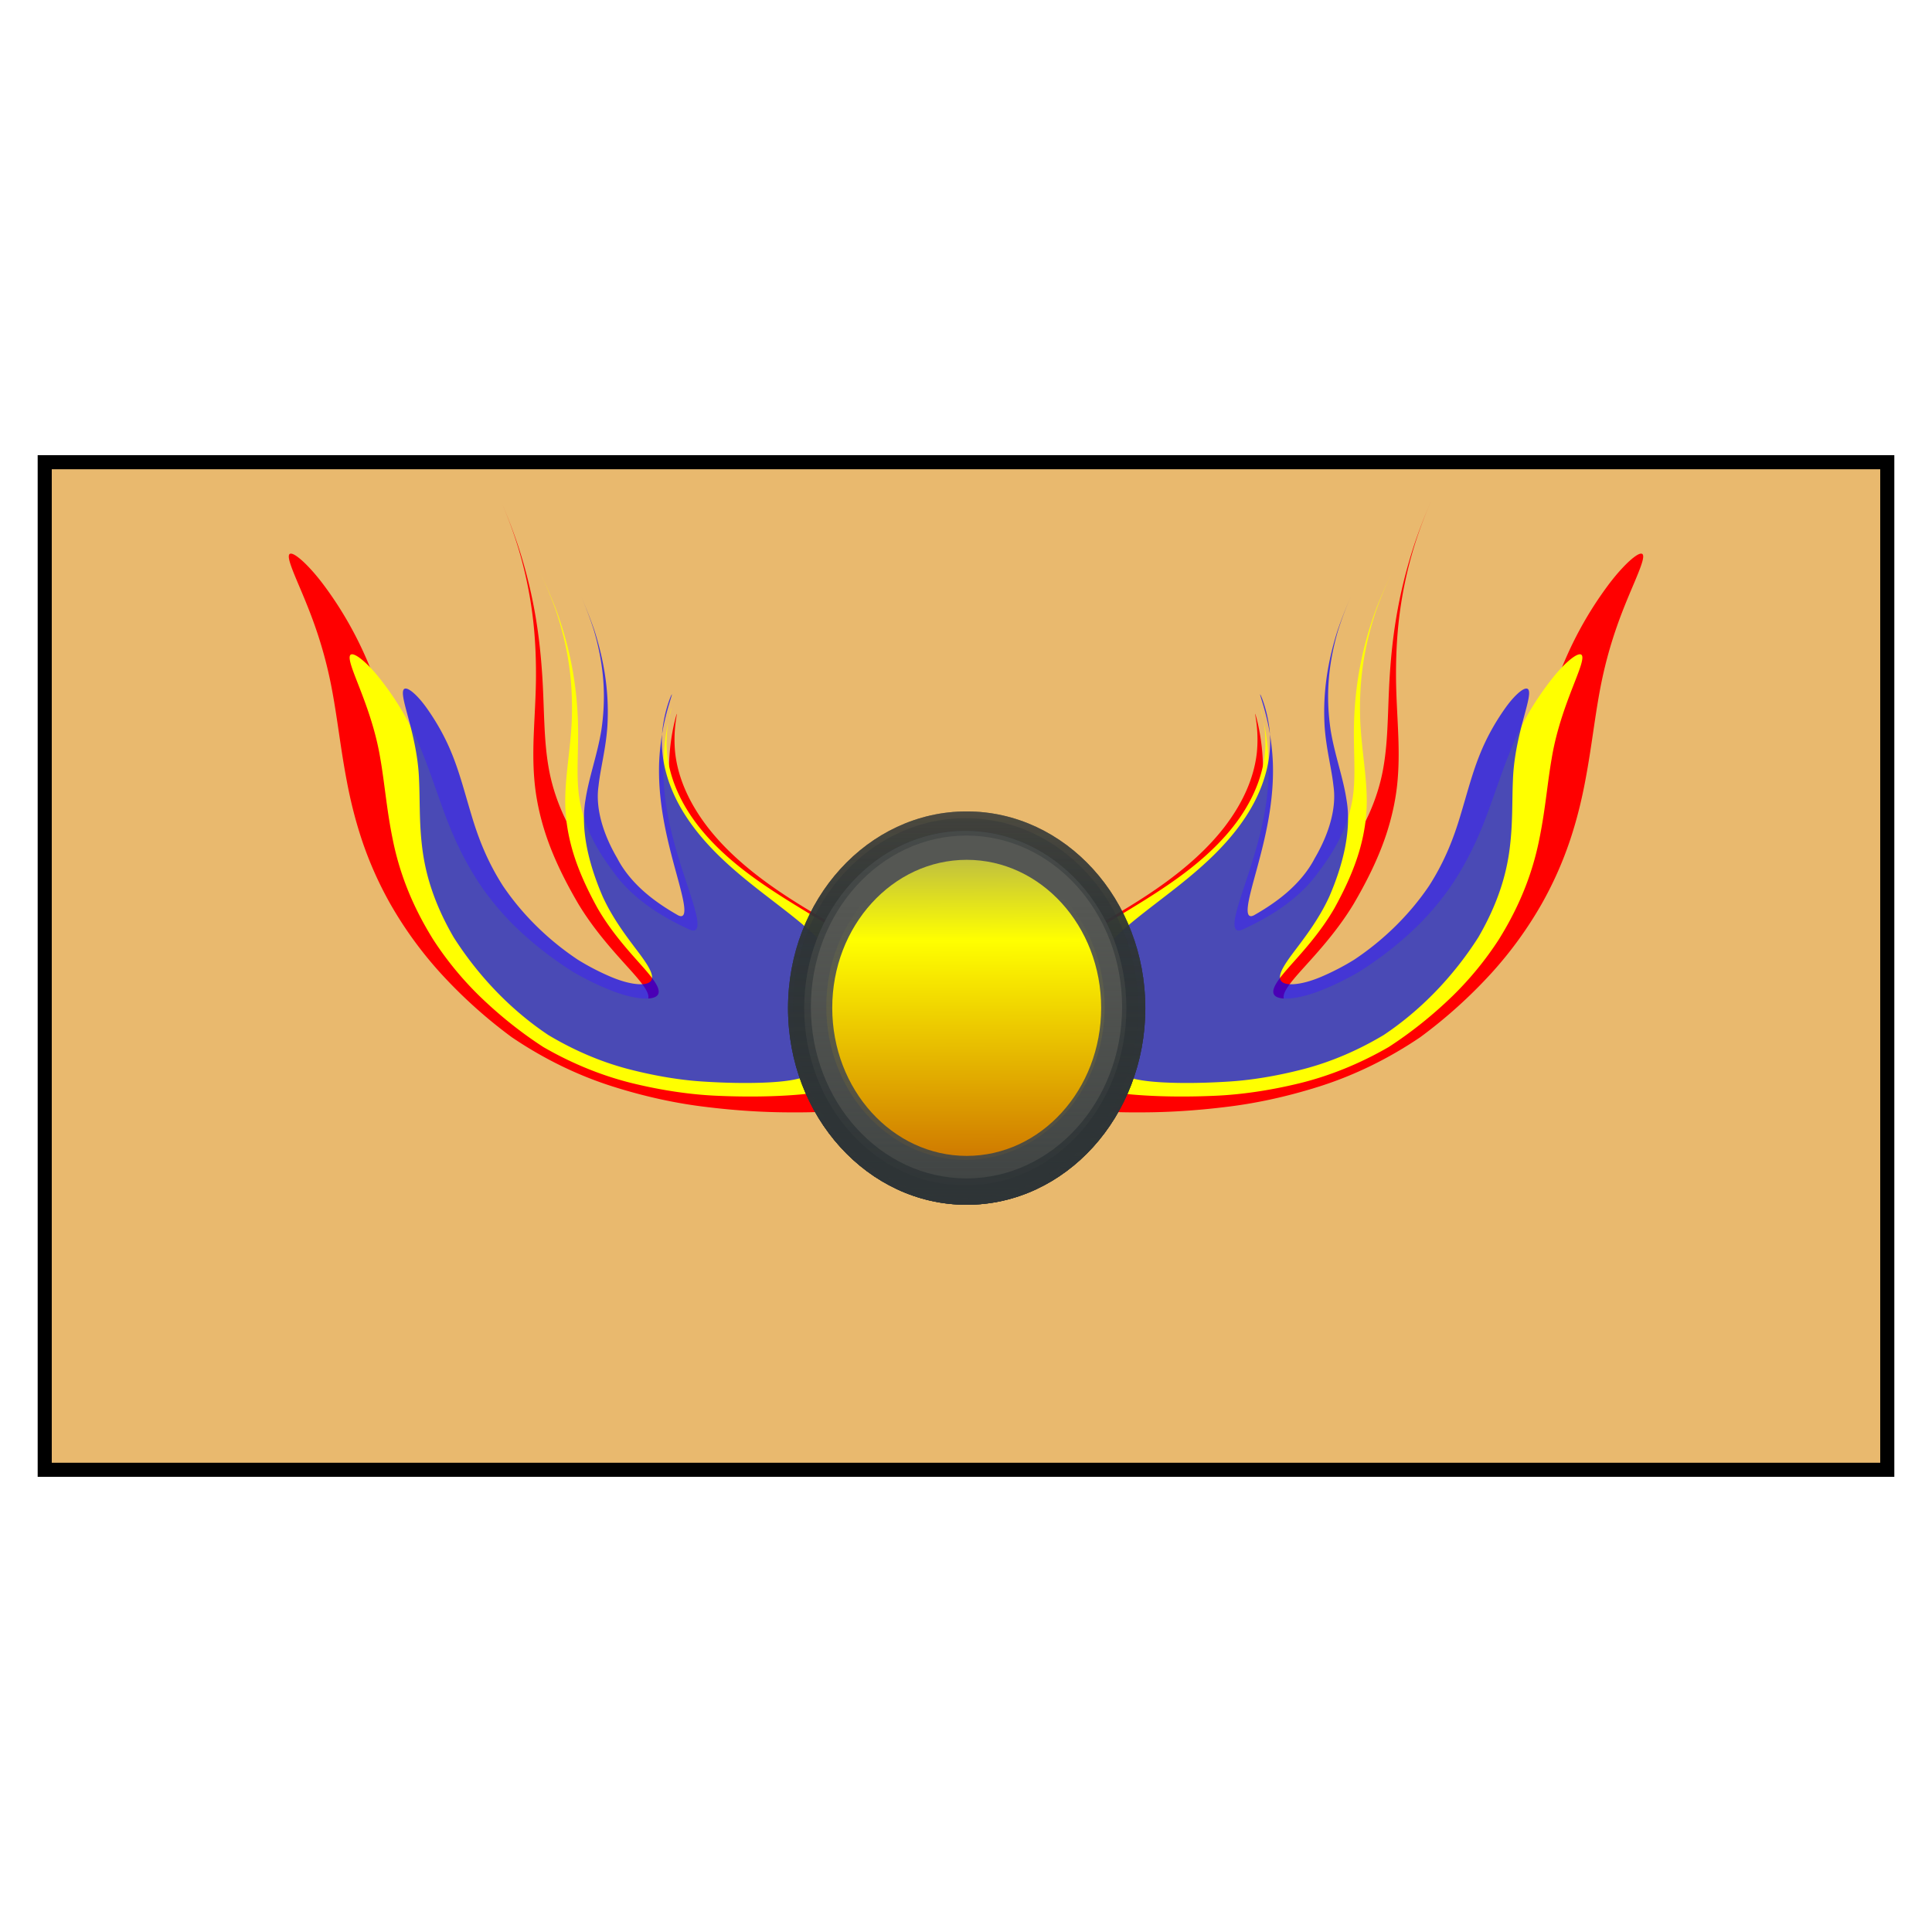 <?xml version="1.0"?>
<svg xmlns="http://www.w3.org/2000/svg" xmlns:xlink="http://www.w3.org/1999/xlink" width="500" height="500" viewBox="0 0 500 500">
  <defs>
    <linearGradient xlink:href="#a" id="j" gradientUnits="userSpaceOnUse" x1="-436.512" y1="-519.219" x2="-437.789" y2="-771.783"/>
    <linearGradient id="a">
      <stop offset="0" stop-color="#2e3436"/>
      <stop offset="1" stop-color="#2e3436" stop-opacity="0"/>
    </linearGradient>
    <linearGradient id="c">
      <stop offset="0" stop-color="#4a4ab5"/>
      <stop offset=".358" stop-color="#ff0"/>
      <stop offset="1" stop-color="#a40000"/>
    </linearGradient>
    <linearGradient xlink:href="#a" id="d" gradientUnits="userSpaceOnUse" x1="-436.512" y1="-519.219" x2="-437.789" y2="-771.783"/>
    <linearGradient xlink:href="#b" id="e" gradientUnits="userSpaceOnUse" x1="-436.506" y1="-654.726" x2="-436.07" y2="-447.314"/>
    <linearGradient xlink:href="#c" id="f" gradientUnits="userSpaceOnUse" x1="-440.031" y1="-750.029" x2="-432.46" y2="-449.631"/>
    <linearGradient xlink:href="#a" id="g" gradientUnits="userSpaceOnUse" x1="-436.512" y1="-519.219" x2="-437.789" y2="-771.783"/>
    <linearGradient xlink:href="#b" id="h" gradientUnits="userSpaceOnUse" x1="-436.506" y1="-654.726" x2="-436.07" y2="-447.314"/>
    <linearGradient xlink:href="#c" id="i" gradientUnits="userSpaceOnUse" x1="-440.031" y1="-750.029" x2="-432.46" y2="-449.631"/>
    <linearGradient id="b">
      <stop offset="0" stop-color="#555753"/>
      <stop offset="1" stop-color="#555753" stop-opacity="0"/>
    </linearGradient>
    <linearGradient xlink:href="#b" id="k" gradientUnits="userSpaceOnUse" x1="-436.506" y1="-654.726" x2="-436.07" y2="-447.314"/>
    <linearGradient xlink:href="#c" id="l" gradientUnits="userSpaceOnUse" x1="-440.031" y1="-750.029" x2="-432.46" y2="-449.631"/>
    <linearGradient xlink:href="#a" id="m" gradientUnits="userSpaceOnUse" x1="-436.512" y1="-519.219" x2="-437.789" y2="-771.783"/>
    <linearGradient xlink:href="#b" id="n" gradientUnits="userSpaceOnUse" x1="-436.506" y1="-654.726" x2="-436.07" y2="-447.314"/>
    <linearGradient xlink:href="#c" id="o" gradientUnits="userSpaceOnUse" x1="-440.031" y1="-750.029" x2="-432.46" y2="-449.631"/>
    <linearGradient xlink:href="#a" id="p" gradientUnits="userSpaceOnUse" x1="-436.512" y1="-519.219" x2="-437.789" y2="-771.783"/>
    <linearGradient xlink:href="#b" id="q" gradientUnits="userSpaceOnUse" x1="-436.506" y1="-654.726" x2="-436.07" y2="-447.314"/>
    <linearGradient xlink:href="#c" id="r" gradientUnits="userSpaceOnUse" x1="-440.031" y1="-750.029" x2="-432.46" y2="-449.631"/>
  </defs>
  <path fill="#e9b96e" stroke="#000" stroke-width="3.649" d="M11.574 119.62h476.851v260.759H11.574z"/>
  <g fill-rule="evenodd">
    <path d="M246.057 272.033c1.157-2.305 2.302-4.507 3.581-6.549 1.6-2.72 3.93-5.503 6.782-8.249 3.084-2.948 7.06-5.726 11.454-8.488 4.883-3.049 10.27-5.97 15.683-9.038 5.992-3.395 12.016-6.962 17.565-10.963 6.043-4.358 11.52-9.217 15.758-14.703 4.55-5.927 7.628-12.422 8.387-19.221a34.466 34.466 0 00-.065-7.428c-.113-.953-.223-1.628-.29-2.06-.069-.433-.095-.624-.07-.604.05.04.318.92.672 2.456a53.457 53.457 0 011.057 6.416c.28 2.683.406 5.852.249 9.283a69.59 69.59 0 01-.788 7.284 92.064 92.064 0 01-1.538 7.485c-1.224 4.956-2.788 9.741-4.07 13.802-1.284 4.06-2.266 7.4-2.342 9.508-.039 1.054.148 1.8.615 2.165.467.365 1.215.35 2.269-.134 4.335-1.993 8.494-4.253 12.263-6.834 4.945-3.385 9.192-7.334 12.387-11.615 3.625-4.578 6.655-9.32 8.768-14.08 1.784-4.015 3.01-8.075 3.667-12.022.621-3.602.898-7.32 1.065-11.135.18-3.757.255-7.802.536-12.246.617-9.608 1.972-20.574 6.2-33.622 1.27-3.84 2.736-7.684 4.408-11.52a111.485 111.485 0 00-4.3 11.597 107.753 107.753 0 00-3.791 17.783c-.723 5.777-.926 11.34-.873 16.646.06 4.609.35 8.935.523 13.069.192 4.234.25 8.456-.098 12.623-.38 4.786-1.428 9.7-3.007 14.45-2.123 6.387-5.246 12.48-8.398 17.858-2.326 3.851-4.944 7.281-7.423 10.247-2.478 2.965-4.816 5.47-6.663 7.549-1.279 1.446-2.31 2.695-3.01 3.754-.698 1.059-1.066 1.929-1.032 2.597.034.668.469 1.136 1.367 1.362.898.226 2.26.211 4.135-.131 2.354-.435 5.496-1.394 9.339-3.222a84.118 84.118 0 0011.166-6.399c5.6-3.995 10.973-8.556 15.87-13.677a88.628 88.628 0 0010.962-14.1c2.845-4.574 5.143-9.203 7.042-13.81 1.85-4.49 3.33-8.867 4.672-13.119 2.815-8.856 5.224-17.343 8.81-25.357a95.785 95.785 0 017.25-13.343 96.553 96.553 0 013.113-4.486c1.515-2.059 2.906-3.695 4.106-4.964 1.2-1.27 2.209-2.171 3.003-2.752.794-.58 1.374-.84 1.741-.816.368.025.524.333.49.898-.066 1.129-.902 3.28-2.166 6.285-1.264 3.006-2.953 6.872-4.55 11.41a110.768 110.768 0 00-3.97 14.173c-.766 3.634-1.389 7.593-2.034 11.94-.645 4.345-1.314 9.08-2.303 14.262-.855 4.531-2.022 9.49-3.814 14.928a94.8 94.8 0 01-7.487 16.854 101.37 101.37 0 01-12.807 17.657 126.505 126.505 0 01-18.566 16.741c-8.258 5.599-16.99 9.816-25.684 12.612-8.928 2.86-17.232 4.567-24.57 5.434-4.065.501-7.85.84-11.338 1.06-3.49.22-6.683.32-9.585.34-3.329.036-6.294-.011-8.925-.115a106.767 106.767 0 01-6.938-.477 41.897 41.897 0 01-.458-.05c-1.846-.201-3.813-.557-5.727-.994-1.913-.437-3.772-.953-5.468-1.45a29.662 29.662 0 01-3.735-1.339 31.822 31.822 0 01-2.882-1.442c-.792-.524-1.615-1.075-2.438-1.606a54.284 54.284 0 00-2.444-1.497c-1.277-.767-2.85-1.154-4.414-1.423-1.564-.268-3.115-.423-4.382-.717-1.267-.293-2.251-.73-2.736-1.489-.243-.38-.362-.837-.332-1.38.03-.541.207-1.168.556-1.862z" fill="red"/>
    <path d="M265.652 261.655c.563-1.562 1.058-3.13 1.644-4.644.706-2.042 2.106-4.285 4.045-6.599 2.243-2.714 5.446-5.198 9.172-7.694 3.726-2.497 7.971-5.003 12.275-7.64 5.22-3.18 10.575-6.579 15.47-10.458 4.894-3.88 9.326-8.237 12.748-13.226 3.81-5.598 6.255-11.8 6.478-18.387.045-2.41-.16-4.83-.633-7.224a26.73 26.73 0 00-.47-2.005c-.116-.418-.18-.598-.184-.57-.007.058.24.944.595 2.474.356 1.53.807 3.71 1.124 6.36.317 2.649.491 5.769.384 9.135-.09 2.3-.322 4.699-.687 7.126a83.625 83.625 0 01-1.45 7.291c-1.172 4.82-2.705 9.46-4.012 13.406-1.307 3.945-2.368 7.2-2.612 9.295-.122 1.047-.042 1.804.293 2.202.334.4.925.44 1.792.042 3.568-1.64 6.982-3.506 10.043-5.641 4.017-2.802 7.402-6.08 9.834-9.608 2.852-3.771 5.159-7.664 6.63-11.538 1.238-3.265 1.98-6.535 2.22-9.666.458-5.48-.194-11.537.122-18.597.376-7.836 1.63-16.937 5.715-28.021a129.324 129.324 0 014.33-9.82 102.488 102.488 0 00-4.229 9.906c-1.762 5.13-2.96 10.206-3.623 15.064-.663 4.858-.796 9.5-.636 13.9.166 3.755.6 7.364.986 10.86.387 3.497.722 6.883.7 10.222-.015 3.968-.645 8.107-1.781 12.145-1.533 5.43-4.026 10.673-6.604 15.334-1.925 3.334-4.148 6.325-6.28 8.926-2.133 2.602-4.174 4.819-5.807 6.682-1.13 1.297-2.053 2.433-2.695 3.415-.642.983-1.003 1.812-1.02 2.48-.017.668.31 1.176 1.038 1.49.729.316 1.86.438 3.445.298 1.992-.18 4.68-.785 8.005-2.114a71.634 71.634 0 009.732-4.771c4.766-3.012 9.39-6.513 13.667-10.494a72.328 72.328 0 009.672-11.074c5.034-7.279 8.097-14.438 10.515-21.215 2.497-6.887 4.576-13.424 7.566-19.553 2.277-4.715 5.17-9.293 8.596-13.619 1.534-1.937 2.912-3.365 4.042-4.36 1.129-.995 2.011-1.56 2.624-1.758.612-.2.955-.034 1.055.447.099.481-.045 1.278-.376 2.355-.661 2.153-2.08 5.431-3.582 9.567-1.503 4.136-3.075 9.14-3.96 14.564-.505 2.864-.904 5.985-1.361 9.428-.457 3.443-.975 7.211-1.827 11.372a73.494 73.494 0 01-3.5 12.103c-1.675 4.351-3.94 9.02-7.043 13.982a85.277 85.277 0 01-11.832 14.45c-5.311 5.166-10.967 9.637-16.63 13.3-7.575 4.376-15.444 7.517-23.166 9.395-7.912 1.916-15.118 2.893-21.344 3.19-3.674.172-7.04.23-10.09.211-3.052-.018-5.787-.112-8.22-.256-4.867-.286-8.513-.756-11.228-1.356-.109-.024-.218-.05-.328-.076a17.724 17.724 0 01-3.666-.981 15.344 15.344 0 01-3.145-1.644c-.903-.623-1.637-1.303-2.182-1.968-.545-.666-.902-1.315-1.107-1.885a31.312 31.312 0 00-1.123-4.535c-.443-1.229-1.329-2.155-2.35-2.924-1.021-.769-2.171-1.383-3.17-1.996-.997-.613-1.841-1.23-2.329-1.963a2.701 2.701 0 01-.45-1.186c-.05-.425.006-.88.175-1.35z" fill="#ff0"/>
    <path d="M282.975 257.248c.025-1.139-.05-2.355-.05-3.599-.058-1.69.55-3.72 1.715-5.924 1.377-2.591 3.74-5.077 6.66-7.63 2.92-2.554 6.392-5.173 9.96-7.932 4.325-3.328 8.829-6.892 12.908-10.91 4.078-4.02 7.729-8.49 10.396-13.545 2.96-5.67 4.593-11.88 4.04-18.39a34.92 34.92 0 00-1.469-7.103c-.29-.91-.54-1.55-.715-1.955-.176-.405-.278-.576-.3-.544-.043.066.243.942.696 2.451a63.727 63.727 0 011.562 6.275 61.039 61.039 0 011.043 9.047c.074 2.283.015 4.67-.177 7.087a79.182 79.182 0 01-.936 7.275c-.839 4.818-2.064 9.469-3.143 13.426-1.08 3.957-1.992 7.225-2.22 9.32-.115 1.048-.06 1.803.21 2.197.269.394.754.428 1.469.022 2.941-1.673 5.727-3.533 8.165-5.607 3.198-2.72 5.773-5.814 7.439-9.043 3.748-6.393 5.709-13.058 4.874-18.736-.483-4.578-1.894-9.564-2.297-15.537-.37-6.706.15-14.663 3.354-24.72a114.523 114.523 0 013.496-8.925 89.085 89.085 0 00-3.395 9.012c-1.36 4.66-2.164 9.213-2.436 13.513-.272 4.3-.017 8.348.538 12.15.525 3.213 1.33 6.277 2.117 9.254.787 2.977 1.549 5.87 1.988 8.767.707 4.018.445 8.383-.425 12.677-.87 4.293-2.34 8.506-3.985 12.334-1.425 3.139-3.18 6.003-4.905 8.519s-3.42 4.688-4.787 6.525c-1.889 2.557-3.098 4.516-3.118 5.852-.01.668.273 1.177.904 1.498.63.32 1.609.452 2.982.333 1.729-.154 4.06-.716 6.936-1.947a63.306 63.306 0 008.406-4.374c7.521-5.013 14.251-11.535 19.364-19.1 4.094-6.378 6.397-12.465 8.096-18.155 1.75-5.757 3.096-11.15 5.205-16.25 1.6-3.926 3.733-7.789 6.335-11.479 1.166-1.653 2.237-2.869 3.129-3.706.891-.837 1.604-1.296 2.115-1.433.51-.136.818.05.945.515.126.464.07 1.208-.117 2.195-.376 1.974-1.292 4.929-2.168 8.57-.876 3.641-1.7 7.978-1.84 12.533-.11 2.403-.118 5.007-.185 7.894-.067 2.886-.195 6.057-.642 9.604a54.251 54.251 0 01-2.395 10.53c-1.277 3.833-3.11 7.997-5.729 12.495a89.036 89.036 0 01-11.155 14.133c-4.141 4.268-8.649 8.029-13.33 11.15-6.798 4.07-13.853 7.032-20.773 8.83-7.077 1.833-13.463 2.829-18.907 3.193-3.209.212-6.123.325-8.736.37a132.42 132.42 0 01-6.956-.051c-4.056-.145-6.959-.473-9.013-.964-.083-.02-.166-.04-.248-.062a8.919 8.919 0 01-2.66-.828c-.8-.403-1.473-.923-1.957-1.514a3.981 3.981 0 01-.883-1.924 3.952 3.952 0 01.228-1.984c.616-1.483 1.036-3.382 1.206-5.21.069-1.464-.383-2.659-1.059-3.67-.675-1.01-1.57-1.84-2.407-2.592-.838-.752-1.618-1.431-2.154-2.12-.536-.689-.824-1.398-.81-2.083z" opacity=".71" fill="#00f"/>
    <g>
      <path d="M253.943 272.033c-1.157-2.305-2.302-4.507-3.581-6.549-1.6-2.72-3.93-5.503-6.782-8.249-3.084-2.948-7.06-5.726-11.454-8.488-4.883-3.049-10.27-5.97-15.683-9.038-5.992-3.395-12.016-6.962-17.565-10.963-6.043-4.358-11.52-9.217-15.758-14.703-4.55-5.927-7.628-12.422-8.387-19.221a34.466 34.466 0 01.065-7.428c.113-.953.223-1.628.29-2.06.069-.433.095-.624.07-.604-.05.04-.318.92-.672 2.456a53.457 53.457 0 00-1.057 6.416 62.863 62.863 0 00-.249 9.283 69.59 69.59 0 00.788 7.284 92.064 92.064 0 001.538 7.485c1.224 4.956 2.788 9.741 4.07 13.802 1.284 4.06 2.266 7.4 2.342 9.508.039 1.054-.148 1.8-.615 2.165-.467.365-1.215.35-2.269-.134-4.335-1.993-8.494-4.253-12.263-6.834-4.945-3.385-9.192-7.334-12.387-11.615-3.625-4.578-6.655-9.32-8.768-14.08-1.784-4.015-3.01-8.075-3.667-12.022-.621-3.602-.898-7.32-1.065-11.135-.179-3.757-.255-7.802-.536-12.246-.617-9.608-1.972-20.574-6.2-33.622a134.923 134.923 0 00-4.408-11.52 111.485 111.485 0 014.3 11.597 107.753 107.753 0 013.791 17.783c.723 5.777.926 11.34.873 16.646-.06 4.609-.35 8.935-.523 13.069-.192 4.234-.25 8.456.098 12.623.38 4.786 1.428 9.7 3.007 14.45 2.123 6.387 5.246 12.48 8.398 17.858 2.326 3.851 4.944 7.281 7.423 10.247 2.478 2.965 4.816 5.47 6.663 7.549 1.279 1.446 2.31 2.695 3.01 3.754.698 1.059 1.066 1.929 1.032 2.597-.034.668-.469 1.136-1.367 1.362-.898.226-2.26.211-4.135-.131-2.354-.435-5.496-1.394-9.339-3.222a84.118 84.118 0 01-11.166-6.399c-5.6-3.995-10.973-8.556-15.87-13.677a88.628 88.628 0 01-10.962-14.1c-2.845-4.574-5.143-9.203-7.042-13.81-1.85-4.49-3.33-8.867-4.672-13.119-2.815-8.856-5.224-17.343-8.81-25.357a95.785 95.785 0 00-7.25-13.343 96.553 96.553 0 00-3.113-4.486c-1.515-2.059-2.906-3.695-4.106-4.964-1.2-1.27-2.209-2.171-3.003-2.752-.794-.58-1.374-.84-1.741-.816-.368.025-.524.333-.49.898.066 1.129.902 3.28 2.166 6.285 1.264 3.006 2.953 6.872 4.55 11.41a110.768 110.768 0 013.97 14.173c.766 3.634 1.389 7.593 2.034 11.94.645 4.345 1.314 9.08 2.303 14.262.855 4.531 2.022 9.49 3.814 14.928a94.8 94.8 0 007.487 16.854 101.37 101.37 0 0012.807 17.657 126.505 126.505 0 0018.566 16.741c8.258 5.599 16.99 9.816 25.684 12.612 8.928 2.86 17.232 4.567 24.57 5.434 4.065.501 7.85.84 11.338 1.06 3.49.22 6.683.32 9.585.34 3.329.036 6.294-.011 8.925-.115 2.632-.104 4.93-.265 6.939-.477l.457-.05c1.846-.201 3.813-.557 5.727-.994 1.913-.437 3.772-.953 5.468-1.45 1.37-.39 2.627-.855 3.735-1.339a31.822 31.822 0 002.882-1.442c.792-.524 1.615-1.075 2.438-1.606.823-.53 1.645-1.04 2.444-1.497 1.277-.767 2.85-1.154 4.414-1.423 1.564-.268 3.115-.423 4.382-.717 1.267-.293 2.251-.73 2.736-1.489.243-.38.362-.837.332-1.38-.03-.541-.207-1.168-.556-1.862z" fill="red"/>
      <path d="M234.348 261.655c-.563-1.562-1.058-3.13-1.644-4.644-.706-2.042-2.106-4.285-4.045-6.599-2.243-2.714-5.446-5.198-9.172-7.694-3.726-2.497-7.971-5.003-12.275-7.64-5.22-3.18-10.575-6.579-15.47-10.458-4.894-3.88-9.326-8.237-12.748-13.226-3.81-5.598-6.255-11.8-6.478-18.387-.045-2.41.16-4.83.633-7.224.184-.93.353-1.587.47-2.005.116-.418.18-.598.184-.57.007.058-.24.944-.595 2.474a58.666 58.666 0 00-1.124 6.36 61.274 61.274 0 00-.384 9.135c.09 2.3.322 4.699.687 7.126.365 2.427.863 4.88 1.45 7.291 1.172 4.82 2.705 9.46 4.012 13.406 1.307 3.945 2.368 7.2 2.612 9.295.122 1.047.042 1.804-.293 2.202-.334.4-.925.44-1.792.042-3.568-1.64-6.982-3.506-10.043-5.641-4.017-2.802-7.402-6.08-9.834-9.608-2.852-3.771-5.159-7.664-6.63-11.538-1.238-3.265-1.98-6.535-2.22-9.666-.458-5.48.194-11.537-.122-18.597-.376-7.836-1.63-16.937-5.715-28.021a129.324 129.324 0 00-4.33-9.82 102.488 102.488 0 014.229 9.906c1.762 5.13 2.96 10.206 3.624 15.064.662 4.858.795 9.5.635 13.9-.166 3.755-.6 7.364-.986 10.86-.387 3.497-.722 6.883-.7 10.222.015 3.968.645 8.107 1.781 12.145 1.533 5.43 4.026 10.673 6.604 15.334 1.925 3.334 4.148 6.325 6.28 8.926 2.133 2.602 4.174 4.819 5.807 6.682 1.13 1.297 2.053 2.433 2.695 3.415.642.983 1.003 1.812 1.02 2.48.017.668-.31 1.176-1.038 1.49-.729.316-1.86.438-3.445.298-1.992-.18-4.68-.785-8.005-2.114a71.634 71.634 0 01-9.732-4.771c-4.766-3.012-9.39-6.513-13.667-10.494a72.328 72.328 0 01-9.672-11.074c-5.034-7.279-8.097-14.438-10.515-21.215-2.497-6.887-4.576-13.424-7.566-19.553-2.277-4.715-5.17-9.293-8.596-13.619-1.534-1.937-2.912-3.365-4.042-4.36-1.129-.995-2.011-1.56-2.624-1.758-.612-.2-.955-.034-1.055.447-.099.481.045 1.278.376 2.355.661 2.153 2.08 5.431 3.582 9.567 1.503 4.136 3.075 9.14 3.96 14.564.505 2.864.904 5.985 1.361 9.428.457 3.443.975 7.211 1.827 11.372a73.494 73.494 0 003.5 12.103c1.675 4.351 3.94 9.02 7.043 13.982a85.277 85.277 0 0011.832 14.45c5.311 5.166 10.967 9.637 16.63 13.3 7.575 4.376 15.444 7.517 23.166 9.395 7.912 1.916 15.118 2.893 21.344 3.19 3.674.172 7.04.23 10.09.211 3.052-.018 5.787-.112 8.22-.256 4.867-.286 8.513-.756 11.228-1.356.109-.024.218-.05.328-.076a17.724 17.724 0 003.666-.981 15.344 15.344 0 003.145-1.644c.903-.623 1.637-1.303 2.182-1.968.545-.666.902-1.315 1.107-1.885a31.312 31.312 0 011.123-4.535c.443-1.229 1.329-2.155 2.35-2.924 1.021-.769 2.171-1.383 3.17-1.996.997-.613 1.841-1.23 2.329-1.963.243-.367.399-.762.45-1.186.05-.425-.006-.88-.175-1.35z" fill="#ff0"/>
      <path d="M217.025 257.248c-.025-1.139.05-2.355.05-3.599.058-1.69-.55-3.72-1.715-5.924-1.377-2.591-3.74-5.077-6.66-7.63-2.92-2.554-6.392-5.173-9.96-7.932-4.325-3.328-8.829-6.892-12.908-10.91-4.078-4.02-7.729-8.49-10.396-13.545-2.96-5.67-4.593-11.88-4.04-18.39a34.92 34.92 0 011.469-7.103c.29-.91.54-1.55.715-1.955.176-.405.278-.576.3-.544.043.066-.243.942-.696 2.451a63.727 63.727 0 00-1.562 6.275 61.039 61.039 0 00-1.043 9.047 63.669 63.669 0 00.177 7.087c.192 2.418.516 4.867.936 7.275.839 4.818 2.064 9.469 3.143 13.426 1.08 3.957 1.992 7.225 2.22 9.32.115 1.048.06 1.803-.21 2.197-.269.394-.754.428-1.469.022-2.941-1.673-5.727-3.533-8.165-5.607-3.198-2.72-5.773-5.814-7.439-9.043-3.748-6.393-5.709-13.058-4.874-18.736.483-4.578 1.894-9.564 2.297-15.537.37-6.706-.15-14.663-3.354-24.72a114.523 114.523 0 00-3.496-8.925 89.085 89.085 0 013.395 9.012c1.36 4.66 2.164 9.213 2.436 13.513.272 4.3.017 8.348-.538 12.15-.525 3.213-1.33 6.277-2.117 9.254-.787 2.977-1.549 5.87-1.988 8.767-.707 4.018-.445 8.383.425 12.677.87 4.293 2.34 8.506 3.985 12.334 1.425 3.139 3.18 6.003 4.905 8.519s3.42 4.688 4.787 6.525c1.889 2.557 3.098 4.516 3.118 5.852.01.668-.273 1.177-.904 1.498-.63.32-1.609.452-2.982.333-1.729-.154-4.06-.716-6.936-1.947a63.306 63.306 0 01-8.406-4.374c-7.521-5.013-14.251-11.535-19.364-19.1-4.094-6.378-6.397-12.465-8.096-18.155-1.75-5.757-3.096-11.15-5.205-16.25-1.6-3.926-3.733-7.789-6.335-11.479-1.166-1.653-2.237-2.869-3.129-3.706-.891-.837-1.604-1.296-2.115-1.433-.51-.136-.818.05-.945.515-.126.464-.07 1.208.117 2.195.376 1.974 1.292 4.929 2.168 8.57.876 3.641 1.7 7.978 1.84 12.533.11 2.403.118 5.007.185 7.894.067 2.886.195 6.057.642 9.604a54.251 54.251 0 002.395 10.53c1.277 3.833 3.11 7.997 5.729 12.495a89.036 89.036 0 0011.155 14.133c4.141 4.268 8.649 8.029 13.33 11.15 6.798 4.07 13.853 7.032 20.773 8.83 7.077 1.833 13.463 2.829 18.907 3.193 3.209.212 6.123.325 8.736.37 2.614.044 4.928.02 6.956-.051 4.056-.145 6.959-.473 9.013-.964.083-.02.166-.04.248-.062a8.919 8.919 0 002.66-.828c.8-.403 1.473-.923 1.957-1.514.485-.591.781-1.252.883-1.924a3.952 3.952 0 00-.228-1.984c-.616-1.483-1.036-3.382-1.206-5.21-.069-1.464.383-2.659 1.059-3.67.675-1.01 1.57-1.84 2.407-2.592.838-.752 1.618-1.431 2.154-2.12.536-.689.824-1.398.81-2.083z" opacity=".71" fill="#00f"/>
    </g>
  </g>
  <g fill="#2e3436">
    <path d="M291.08 260.79c0 24.981-18.392 45.233-41.08 45.233s-41.08-20.252-41.08-45.234c0-24.982 18.392-45.234 41.08-45.234s41.08 20.252 41.08 45.234z"/>
    <path d="M287.03 260.79c0 22.518-16.58 40.773-37.03 40.773-20.451 0-37.03-18.255-37.03-40.774 0-22.519 16.579-40.774 37.03-40.774 20.45 0 37.03 18.255 37.03 40.774z"/>
    <path d="M281.996 260.79c0 19.457-14.325 35.231-31.996 35.231s-31.997-15.774-31.997-35.232S232.33 225.557 250 225.557s31.996 15.774 31.996 35.232z"/>
  </g>
  <path d="M-430.946-611.06c0 37.988-2.514 68.783-5.615 68.783-3.1 0-5.615-30.795-5.615-68.783s2.514-68.783 5.615-68.783c3.101 0 5.615 30.795 5.615 68.783z" transform="matrix(8.234 0 0 .74 3844.818 713.078)" fill="url(#d)"/>
  <path transform="matrix(7.423 0 0 .667 3490.408 668.488)" d="M-430.946-611.06c0 37.988-2.514 68.783-5.615 68.783-3.1 0-5.615-30.795-5.615-68.783s2.514-68.783 5.615-68.783c3.101 0 5.615 30.795 5.615 68.783z" fill="url(#e)"/>
  <path d="M-430.946-611.06c0 37.988-2.514 68.783-5.615 68.783-3.1 0-5.615-30.795-5.615-68.783s2.514-68.783 5.615-68.783c3.101 0 5.615 30.795 5.615 68.783z" transform="matrix(6.414 0 0 .577 3049.964 613.072)" fill="url(#f)"/>
  <path d="M-430.946-611.06c0 37.988-2.514 68.783-5.615 68.783-3.1 0-5.615-30.795-5.615-68.783s2.514-68.783 5.615-68.783c3.101 0 5.615 30.795 5.615 68.783z" transform="matrix(8.234 0 0 .74 3844.818 713.078)" fill="url(#g)"/>
  <path transform="matrix(7.423 0 0 .667 3490.408 668.488)" d="M-430.946-611.06c0 37.988-2.514 68.783-5.615 68.783-3.1 0-5.615-30.795-5.615-68.783s2.514-68.783 5.615-68.783c3.101 0 5.615 30.795 5.615 68.783z" fill="url(#h)"/>
  <path d="M-430.946-611.06c0 37.988-2.514 68.783-5.615 68.783-3.1 0-5.615-30.795-5.615-68.783s2.514-68.783 5.615-68.783c3.101 0 5.615 30.795 5.615 68.783z" transform="matrix(6.414 0 0 .577 3049.964 613.072)" fill="url(#i)"/>
  <g>
    <path d="M-430.946-611.06c0 37.988-2.514 68.783-5.615 68.783-3.1 0-5.615-30.795-5.615-68.783s2.514-68.783 5.615-68.783c3.101 0 5.615 30.795 5.615 68.783z" transform="matrix(8.234 0 0 .74 3844.818 713.078)" fill="url(#j)"/>
    <path transform="matrix(7.423 0 0 .667 3490.408 668.488)" d="M-430.946-611.06c0 37.988-2.514 68.783-5.615 68.783-3.1 0-5.615-30.795-5.615-68.783s2.514-68.783 5.615-68.783c3.101 0 5.615 30.795 5.615 68.783z" fill="url(#k)"/>
    <path d="M-430.946-611.06c0 37.988-2.514 68.783-5.615 68.783-3.1 0-5.615-30.795-5.615-68.783s2.514-68.783 5.615-68.783c3.101 0 5.615 30.795 5.615 68.783z" transform="matrix(6.414 0 0 .577 3049.964 613.072)" fill="url(#l)"/>
  </g>
  <g>
    <path d="M-430.946-611.06c0 37.988-2.514 68.783-5.615 68.783-3.1 0-5.615-30.795-5.615-68.783s2.514-68.783 5.615-68.783c3.101 0 5.615 30.795 5.615 68.783z" transform="matrix(8.234 0 0 .74 3844.818 713.078)" fill="url(#m)"/>
    <path transform="matrix(7.423 0 0 .667 3490.408 668.488)" d="M-430.946-611.06c0 37.988-2.514 68.783-5.615 68.783-3.1 0-5.615-30.795-5.615-68.783s2.514-68.783 5.615-68.783c3.101 0 5.615 30.795 5.615 68.783z" fill="url(#n)"/>
    <path d="M-430.946-611.06c0 37.988-2.514 68.783-5.615 68.783-3.1 0-5.615-30.795-5.615-68.783s2.514-68.783 5.615-68.783c3.101 0 5.615 30.795 5.615 68.783z" transform="matrix(6.414 0 0 .577 3049.964 613.072)" fill="url(#o)"/>
  </g>
  <g>
    <path transform="matrix(7.957 0 0 .715 3723.6 697.827)" d="M-430.946-611.06c0 37.988-2.514 68.783-5.615 68.783-3.1 0-5.615-30.795-5.615-68.783s2.514-68.783 5.615-68.783c3.101 0 5.615 30.795 5.615 68.783z" fill="url(#p)"/>
    <path d="M-430.946-611.06c0 37.988-2.514 68.783-5.615 68.783-3.1 0-5.615-30.795-5.615-68.783s2.514-68.783 5.615-68.783c3.101 0 5.615 30.795 5.615 68.783z" transform="matrix(7.172 0 0 .645 3381.142 654.74)" fill="url(#q)"/>
    <path transform="matrix(6.197 0 0 .557 2955.55 601.193)" d="M-430.946-611.06c0 37.988-2.514 68.783-5.615 68.783-3.1 0-5.615-30.795-5.615-68.783s2.514-68.783 5.615-68.783c3.101 0 5.615 30.795 5.615 68.783z" fill="url(#r)"/>
  </g>
</svg>
